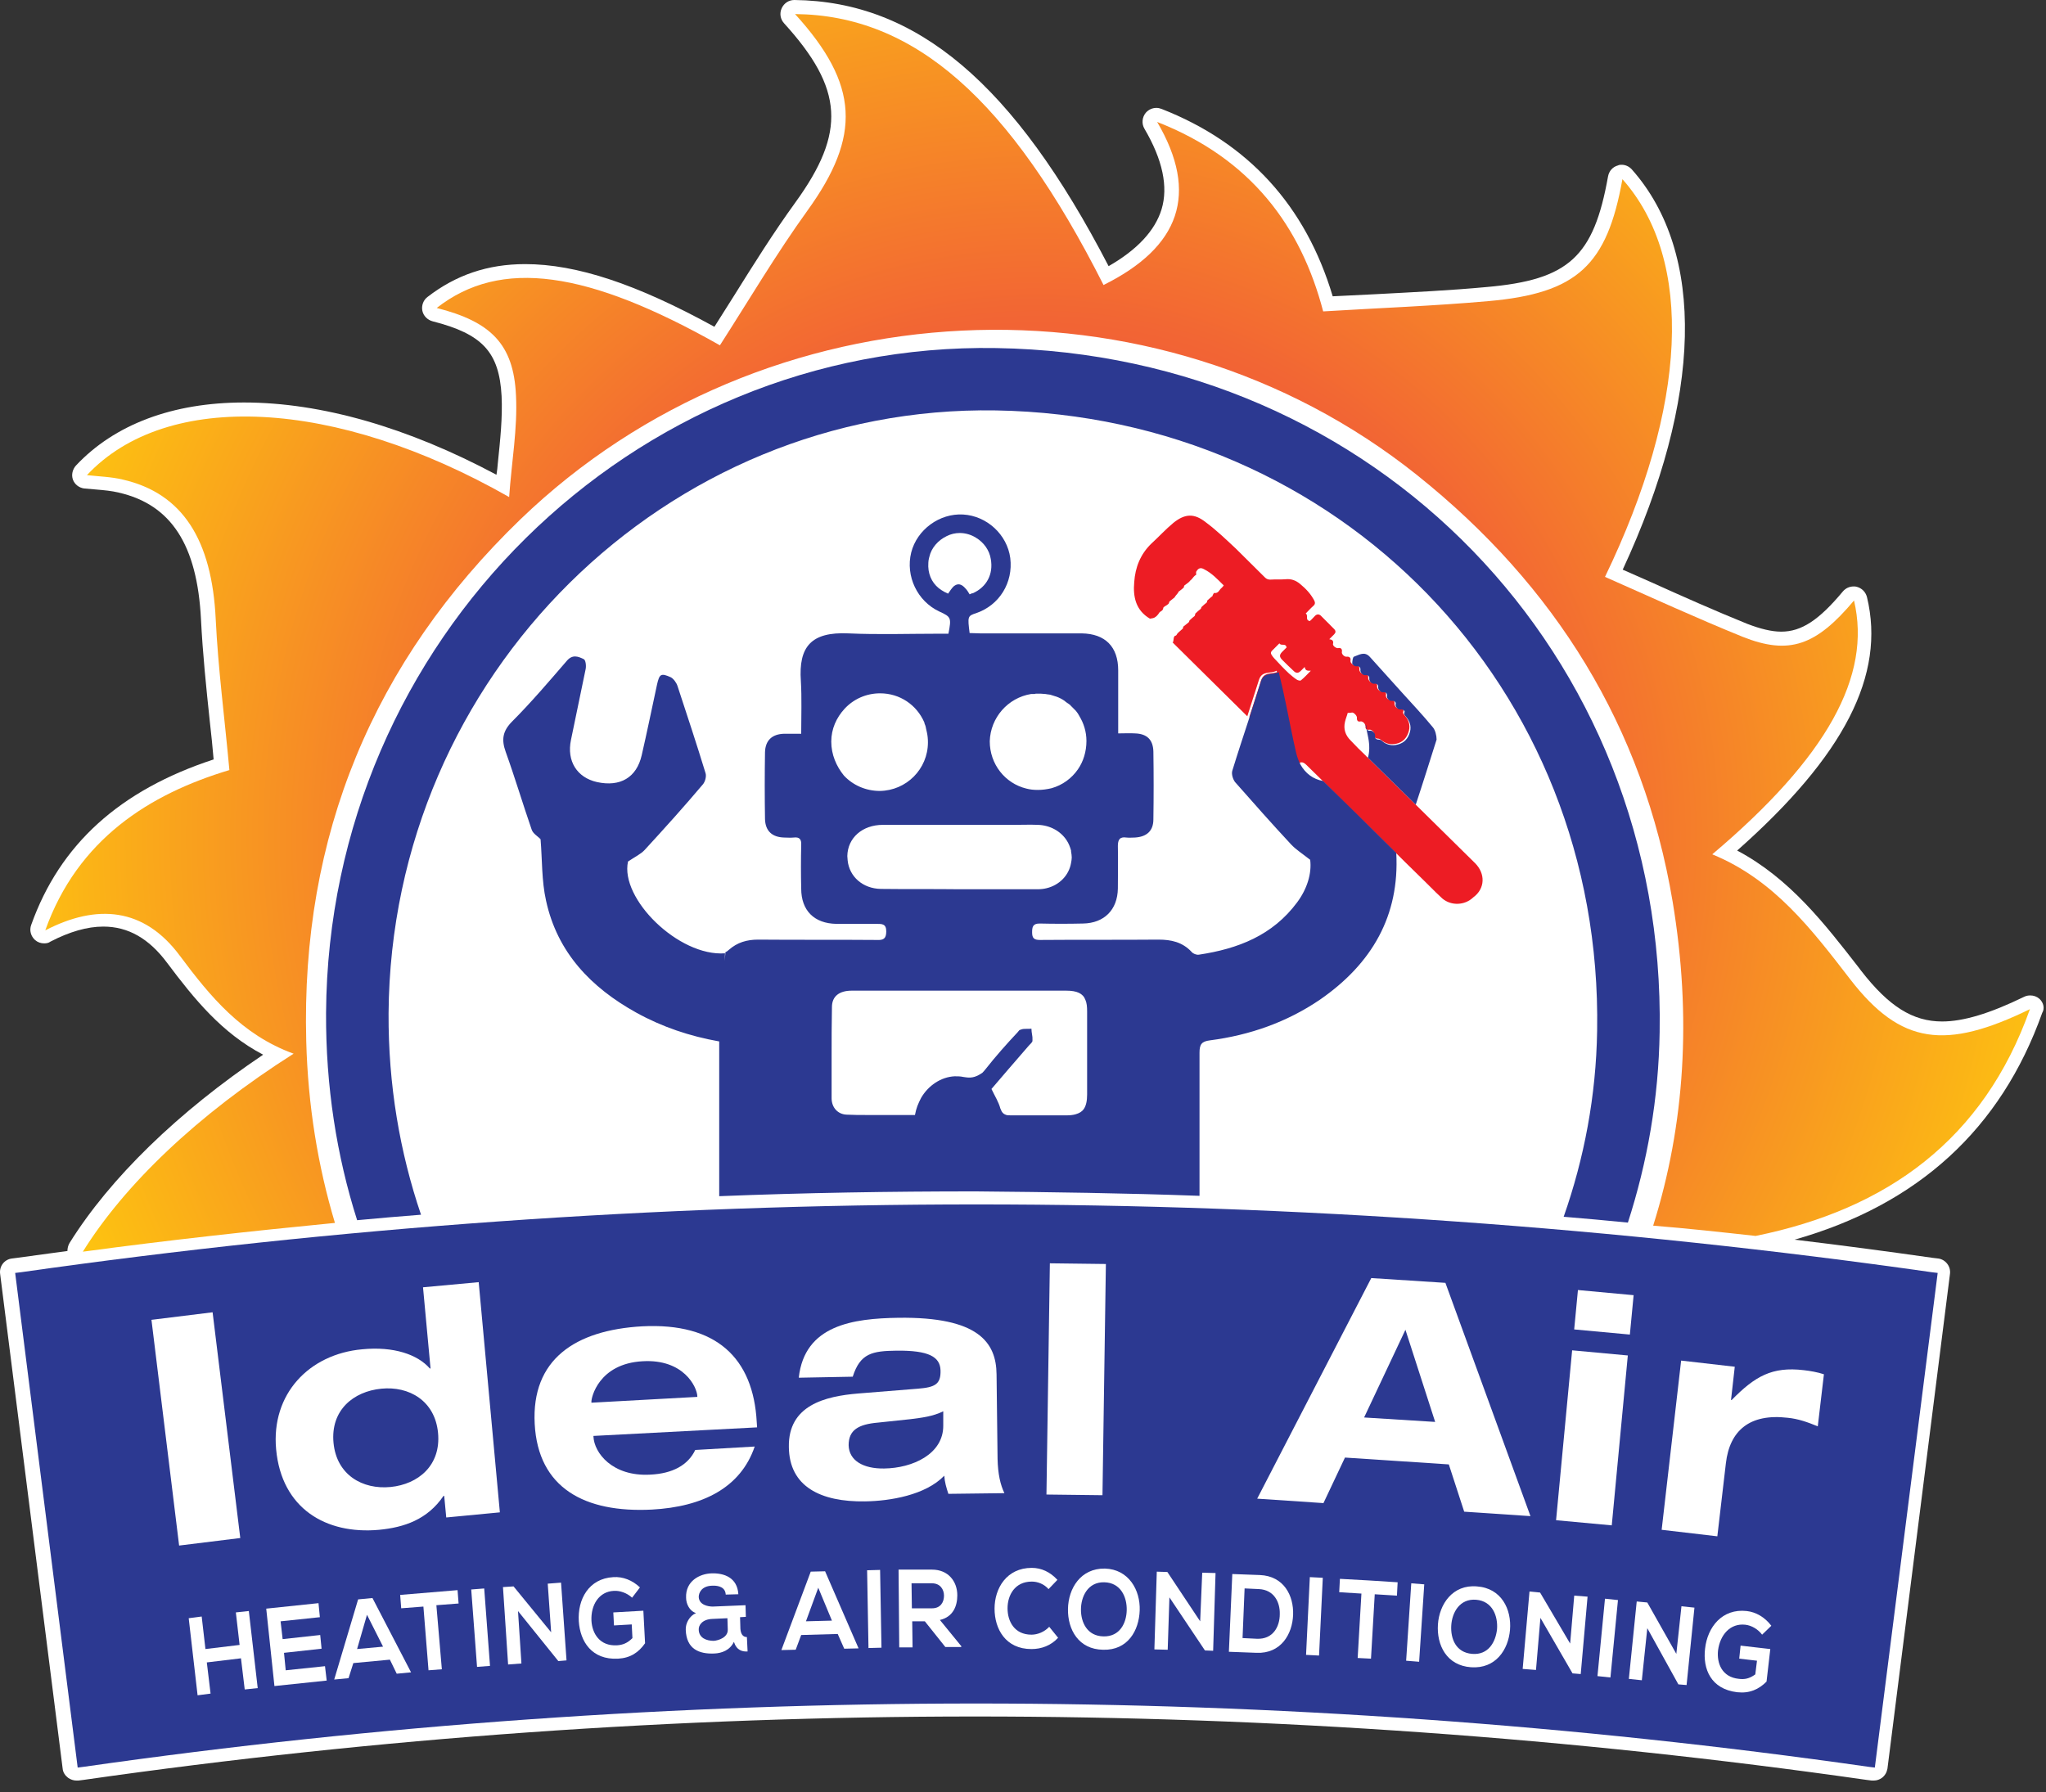 <svg width="121" height="106" viewBox="0 0 121 106" fill="none" xmlns="http://www.w3.org/2000/svg">
<rect x="0" y="0" width="121" height="106" fill="#333333" stroke="none"/>
<g id="Group">
<path id="Vector" d="M120.614 59.082C120.452 58.941 120.27 58.88 120.068 58.88C119.947 58.88 119.826 58.9 119.705 58.961C117.664 59.954 116.109 60.42 114.856 60.42C113.119 60.42 111.705 59.528 110.068 57.421L109.947 57.259C107.927 54.665 105.866 51.971 102.735 50.309C109.078 44.697 111.523 39.915 110.412 35.316C110.331 35.012 110.109 34.789 109.806 34.708C109.745 34.688 109.684 34.688 109.624 34.688C109.381 34.688 109.159 34.789 108.998 34.971C107.563 36.694 106.533 37.362 105.341 37.362C104.775 37.362 104.109 37.2 103.321 36.896C101.422 36.126 99.503 35.275 97.664 34.444C97.099 34.201 96.533 33.938 95.967 33.695C100.674 23.564 100.876 14.953 96.513 10.029C96.351 9.847 96.129 9.746 95.907 9.746C95.826 9.746 95.765 9.746 95.684 9.786C95.381 9.867 95.159 10.111 95.099 10.435C94.25 15.196 92.775 16.554 87.907 16.979C85.725 17.182 83.563 17.283 81.28 17.405C80.472 17.445 79.644 17.486 78.816 17.526C77.22 12.177 73.826 8.449 68.695 6.443C68.594 6.403 68.493 6.382 68.391 6.382C68.149 6.382 67.927 6.484 67.765 6.666C67.543 6.929 67.503 7.314 67.684 7.618C68.755 9.442 69.099 11.043 68.695 12.38C68.311 13.636 67.26 14.771 65.563 15.743C59.967 4.944 54.21 0.081 46.977 0C46.654 0 46.371 0.182 46.23 0.486C46.089 0.79 46.149 1.135 46.371 1.378C49.886 5.248 50.048 7.821 47.038 11.975C45.745 13.758 44.553 15.662 43.402 17.506C43.018 18.114 42.634 18.722 42.25 19.329C37.644 16.797 34.089 15.622 31.058 15.622C28.836 15.622 26.957 16.27 25.28 17.567C25.038 17.749 24.917 18.073 24.977 18.377C25.038 18.681 25.28 18.924 25.584 19.005C28.533 19.755 29.523 20.829 29.664 23.422C29.725 24.699 29.584 26.016 29.442 27.393C29.422 27.616 29.402 27.86 29.361 28.082C24.129 25.286 18.998 23.807 14.432 23.807C10.21 23.807 6.775 25.104 4.493 27.535C4.291 27.758 4.21 28.082 4.311 28.366C4.412 28.65 4.674 28.852 4.977 28.893C5.22 28.913 5.442 28.933 5.684 28.954C6.149 28.994 6.614 29.035 7.018 29.136C10.129 29.845 11.664 32.236 11.886 36.633C11.988 38.659 12.19 40.624 12.412 42.711C12.493 43.441 12.573 44.17 12.634 44.92C7.078 46.743 3.543 49.944 1.846 54.706C1.725 55.03 1.826 55.374 2.068 55.597C2.23 55.739 2.412 55.8 2.614 55.8C2.735 55.8 2.876 55.78 2.977 55.699C4.109 55.111 5.159 54.807 6.109 54.807C7.583 54.807 8.816 55.516 9.886 56.955C11.482 59.082 13.119 61.108 15.563 62.385C10.533 65.769 6.493 69.699 4.109 73.529C4.028 73.671 3.988 73.833 3.988 73.995C2.998 74.137 2.008 74.258 1.018 74.4L0.695 74.441C0.25 74.501 -0.053 74.906 0.008 75.352L3.705 104.61C3.725 104.833 3.846 105.015 4.028 105.157C4.169 105.258 4.351 105.319 4.513 105.319C4.553 105.319 4.594 105.319 4.634 105.319L4.957 105.278C22.351 102.786 40.089 101.53 57.664 101.53C75.24 101.53 92.957 102.786 110.371 105.278L110.695 105.319C110.735 105.319 110.775 105.319 110.816 105.319C110.998 105.319 111.159 105.258 111.301 105.157C111.482 105.015 111.583 104.833 111.624 104.61L115.321 75.352C115.381 74.906 115.058 74.501 114.634 74.441L114.291 74.4C111.583 74.015 108.856 73.65 106.129 73.326C113.422 71.26 118.331 66.782 120.775 59.913C120.937 59.65 120.856 59.305 120.614 59.082Z" fill="white"/>
<g id="Group_2">
<g id="Group_3">
<g id="Group_4">
<g id="Group_5">
<path id="Vector_2" d="M76.653 44.497C76.431 43.545 76.249 42.572 76.047 41.6C75.926 40.992 75.785 40.384 75.623 39.715C75.219 39.918 74.754 39.695 74.573 40.262C74.35 40.992 74.108 41.701 73.886 42.41C74.734 43.261 75.603 44.092 76.451 44.943C76.593 45.085 76.734 45.166 76.896 45.145C76.795 44.983 76.714 44.76 76.653 44.497Z" fill="#ED1C24"/>
</g>
<g id="Group_6">
<path id="Vector_3" d="M87.24 51.06C86.048 49.885 84.856 48.71 83.664 47.535C82.714 46.603 81.785 45.691 80.836 44.759C80.815 44.759 80.815 44.739 80.795 44.719C80.472 44.415 80.169 44.111 79.866 43.787C79.563 43.483 79.442 43.118 79.543 42.693C79.583 42.51 79.664 42.328 79.704 42.166C79.805 42.166 79.886 42.166 79.967 42.145C80.068 42.145 80.25 42.328 80.25 42.449C80.23 42.611 80.31 42.713 80.452 42.672C80.532 42.652 80.633 42.713 80.694 42.794C80.735 42.855 80.755 42.915 80.755 42.956C80.735 43.098 80.815 43.199 80.977 43.158C81.118 43.138 81.3 43.321 81.26 43.462C81.24 43.584 81.341 43.685 81.462 43.685C81.522 43.685 81.603 43.706 81.644 43.746C81.886 43.949 82.149 44.05 82.452 44.01C82.856 43.969 83.139 43.746 83.28 43.361C83.421 42.996 83.361 42.652 83.098 42.348C83.038 42.267 82.937 42.206 82.997 42.064C83.038 41.983 82.896 41.882 82.775 41.902C82.613 41.943 82.452 41.76 82.472 41.598C82.492 41.477 82.391 41.376 82.27 41.396C82.108 41.436 81.927 41.254 81.967 41.092C81.987 40.95 81.886 40.849 81.745 40.889C81.603 40.93 81.421 40.747 81.442 40.585C81.462 40.443 81.361 40.342 81.219 40.383C81.078 40.403 80.896 40.241 80.916 40.079C80.937 39.937 80.836 39.836 80.694 39.876C80.553 39.896 80.371 39.734 80.391 39.572C80.411 39.43 80.31 39.329 80.169 39.349C80.068 39.37 79.967 39.309 79.906 39.208C79.866 39.167 79.866 39.106 79.866 39.066C79.906 38.924 79.805 38.822 79.644 38.843C79.502 38.863 79.32 38.681 79.361 38.539C79.381 38.397 79.3 38.296 79.139 38.336C79.017 38.356 78.795 38.194 78.836 38.073C78.876 37.891 78.775 37.83 78.613 37.809C78.714 37.708 78.795 37.627 78.896 37.526C78.997 37.425 79.017 37.323 78.896 37.202C78.633 36.938 78.371 36.675 78.108 36.411C77.987 36.31 77.866 36.33 77.765 36.432C77.664 36.533 77.563 36.655 77.462 36.736C77.159 36.675 77.401 36.391 77.219 36.29C77.381 36.128 77.502 35.986 77.664 35.844C77.785 35.743 77.785 35.642 77.725 35.52C77.522 35.135 77.24 34.831 76.896 34.547C76.633 34.325 76.351 34.223 76.007 34.264C75.725 34.284 75.421 34.264 75.118 34.284C74.997 34.284 74.896 34.243 74.815 34.162C74.23 33.595 73.664 33.008 73.078 32.44C72.512 31.913 71.947 31.366 71.32 30.9C70.633 30.353 70.088 30.373 69.401 30.921C68.937 31.305 68.532 31.751 68.088 32.157C67.442 32.785 67.139 33.555 67.078 34.426C66.997 35.317 67.179 36.108 68.007 36.594C68.108 36.574 68.189 36.574 68.27 36.533C68.391 36.472 68.492 36.351 68.553 36.249C68.613 36.148 68.775 36.148 68.795 35.966C68.795 35.885 68.997 35.824 69.098 35.722C69.139 35.682 69.139 35.621 69.159 35.581C69.26 35.5 69.361 35.419 69.462 35.338C69.482 35.338 69.482 35.317 69.482 35.297C69.502 35.257 69.543 35.236 69.563 35.196C69.603 35.155 69.623 35.115 69.664 35.074C69.684 35.054 69.684 35.034 69.684 35.013C69.785 34.932 69.906 34.851 70.007 34.75C70.028 34.73 70.007 34.689 70.028 34.669C70.028 34.649 70.048 34.628 70.048 34.628C70.149 34.547 70.29 34.466 70.371 34.365C70.411 34.304 70.472 34.284 70.492 34.243C70.573 34.142 70.633 34.061 70.735 34C70.755 34 70.735 33.94 70.735 33.899C70.735 33.858 70.735 33.818 70.755 33.798C70.876 33.595 71.017 33.555 71.219 33.676C71.664 33.899 72.007 34.264 72.371 34.628C72.331 34.689 72.29 34.73 72.25 34.77C72.108 34.871 72.068 35.115 71.805 35.074C71.785 35.074 71.745 35.155 71.725 35.196C71.704 35.216 71.725 35.257 71.704 35.257C71.603 35.338 71.502 35.419 71.401 35.52C71.381 35.54 71.401 35.581 71.381 35.601C71.381 35.621 71.361 35.642 71.361 35.642C71.26 35.722 71.159 35.804 71.058 35.905C71.038 35.925 71.038 36.006 70.997 36.026C70.896 36.108 70.795 36.188 70.694 36.29C70.674 36.31 70.694 36.351 70.674 36.371C70.674 36.391 70.654 36.411 70.654 36.432C70.553 36.513 70.452 36.594 70.351 36.695C70.331 36.715 70.331 36.796 70.29 36.817C70.189 36.898 70.088 36.979 69.987 37.06C69.967 37.08 69.967 37.121 69.967 37.141C69.967 37.161 69.947 37.181 69.927 37.202C69.826 37.303 69.704 37.384 69.623 37.485C69.583 37.546 69.583 37.587 69.502 37.607C69.462 37.607 69.442 37.668 69.421 37.708C69.401 37.789 69.401 37.891 69.381 37.971C69.361 37.971 69.361 37.992 69.341 37.992C69.381 38.032 69.421 38.073 69.462 38.113C70.896 39.532 72.331 40.95 73.765 42.368C73.987 41.659 74.23 40.93 74.452 40.221C74.633 39.653 75.098 39.876 75.502 39.673C75.664 40.342 75.805 40.95 75.927 41.558C76.129 42.51 76.31 43.483 76.532 44.455C76.593 44.698 76.674 44.921 76.775 45.124C76.795 45.124 76.836 45.124 76.876 45.104C77.038 45.063 77.139 45.124 77.26 45.245C77.563 45.529 77.846 45.833 78.149 46.117C79.583 47.535 81.017 48.953 82.472 50.371C83.28 51.182 84.108 51.972 84.916 52.783C85.038 52.904 85.179 53.026 85.3 53.147C85.826 53.593 86.634 53.553 87.118 53.087C87.846 52.56 87.846 51.668 87.24 51.06ZM76.937 40.241C76.896 40.281 76.755 40.241 76.694 40.2C76.532 40.099 76.371 39.957 76.23 39.836C75.927 39.552 75.644 39.248 75.361 38.944C75.3 38.883 75.26 38.822 75.219 38.762C75.139 38.66 75.139 38.559 75.26 38.458C75.381 38.336 75.502 38.215 75.664 38.053C75.765 38.235 76.028 38.012 76.088 38.296C76.007 38.377 75.906 38.478 75.805 38.579C75.664 38.742 75.664 38.843 75.805 39.005C76.028 39.228 76.25 39.451 76.492 39.673C76.654 39.836 76.775 39.836 76.937 39.673C76.997 39.613 77.078 39.532 77.159 39.451C77.199 39.694 77.341 39.673 77.522 39.673C77.32 39.876 77.139 40.079 76.937 40.241Z" fill="#ED1C24"/>
</g>
</g>
</g>
<path id="Vector_4" d="M84.737 43.016C84.151 42.307 83.546 41.659 82.919 40.97C82.293 40.261 81.647 39.572 81.02 38.863C80.697 38.498 80.374 38.741 80.071 38.843C80.01 38.863 79.97 39.086 79.97 39.268C80.03 39.349 80.131 39.43 80.232 39.41C80.374 39.39 80.475 39.471 80.455 39.633C80.434 39.775 80.596 39.957 80.758 39.937C80.899 39.916 81 39.998 80.98 40.139C80.96 40.281 81.121 40.464 81.283 40.443C81.424 40.423 81.525 40.504 81.505 40.646C81.485 40.788 81.667 40.97 81.808 40.95C81.95 40.929 82.05 41.011 82.03 41.152C81.99 41.314 82.172 41.477 82.333 41.456C82.455 41.436 82.576 41.537 82.535 41.659C82.515 41.821 82.677 41.983 82.838 41.963C82.96 41.943 83.101 42.044 83.061 42.125C83 42.267 83.101 42.328 83.162 42.409C83.424 42.712 83.485 43.057 83.344 43.422C83.202 43.807 82.919 44.009 82.515 44.07C82.212 44.111 81.929 44.009 81.707 43.807C81.667 43.766 81.586 43.746 81.525 43.746C81.404 43.746 81.283 43.665 81.323 43.523C81.344 43.381 81.162 43.199 81.04 43.219C80.899 43.239 80.798 43.158 80.818 43.016C80.818 42.956 80.798 42.895 80.758 42.854C80.818 43.118 80.859 43.381 80.919 43.645C81 44.07 81 44.475 80.899 44.82C81.849 45.752 82.778 46.663 83.727 47.596C84.151 46.319 84.556 45.022 84.96 43.746C84.96 43.503 84.879 43.178 84.737 43.016Z" fill="#2C3991"/>
<path id="Vector_5" d="M103.828 73.105C111.606 71.524 117.303 67.411 120.05 59.691C115.061 62.123 112.414 61.799 109.424 57.929C107.141 54.971 104.919 52.033 101.263 50.533C108.071 44.779 110.697 39.977 109.646 35.52C107.404 38.194 105.808 38.761 103.061 37.667C100.313 36.553 97.626 35.317 94.919 34.122C99.788 24.031 100.212 15.4 95.95 10.598C95.04 15.684 93.283 17.345 88.03 17.811C84.818 18.095 81.606 18.216 78.252 18.419C76.939 13.394 73.99 9.382 68.434 7.214C70.919 11.449 69.788 14.61 65.263 16.859C59.707 5.857 54.05 0.893 47.02 0.832C50.818 5.006 50.939 8.045 47.748 12.462C45.909 15.015 44.293 17.75 42.576 20.425C34.737 15.988 29.606 15.258 25.828 18.216C29.02 19.027 30.374 20.344 30.515 23.383C30.616 25.348 30.253 27.334 30.111 29.401C19.828 23.545 9.869 23.059 5.141 28.104C5.869 28.185 6.596 28.205 7.263 28.367C10.798 29.178 12.535 31.933 12.758 36.634C12.899 39.552 13.283 42.449 13.566 45.549C8.838 46.967 4.596 49.642 2.677 55.031C5.727 53.451 8.515 53.674 10.636 56.531C12.434 58.942 14.293 61.211 17.364 62.325C11.646 65.952 7.343 70.106 4.899 74.037C9.848 73.368 14.818 72.821 19.808 72.335C18.798 68.971 18.212 65.385 18.111 61.596C17.788 49.439 22.071 39.126 30.778 30.718C45.202 16.818 68.313 15.724 83.808 28.104C91.97 34.628 97.182 42.976 98.919 53.329C100.05 60.137 99.646 66.52 97.768 72.497C99.788 72.659 101.808 72.882 103.828 73.105Z" fill="url(#paint0_radial_8080_445)"/>
<path id="Vector_6" d="M22.98 59.936C23.121 39.917 39.424 23.951 58.899 24.276C79.222 24.62 94.798 40.687 94.454 60.969C94.394 64.819 93.687 68.527 92.475 71.971C93.747 72.072 95 72.194 96.273 72.316C97.424 68.749 98.091 64.981 98.151 61.05C98.535 38.681 81.343 20.953 58.919 20.588C37.424 20.223 19.424 37.831 19.283 59.916C19.262 64.251 19.909 68.365 21.121 72.174C22.374 72.052 23.646 71.951 24.899 71.85C23.646 68.162 22.959 64.17 22.98 59.936Z" fill="#2C3991"/>
<path id="Vector_7" d="M70.939 70.733C70.939 67.917 70.939 65.081 70.939 62.264C70.939 61.778 71.06 61.596 71.565 61.535C73.908 61.231 76.11 60.461 78.07 59.124C81.141 56.996 82.777 54.16 82.575 50.452C81.141 49.033 79.706 47.615 78.252 46.197C77.666 46.096 77.201 45.751 76.898 45.204C76.797 45.001 76.716 44.779 76.656 44.535C76.433 43.583 76.252 42.611 76.05 41.638C75.928 41.03 75.787 40.422 75.625 39.754C75.221 39.956 74.757 39.733 74.575 40.301C74.353 41.03 74.11 41.739 73.888 42.449C73.544 43.502 73.201 44.535 72.878 45.589C72.817 45.792 72.918 46.096 73.04 46.258C74.13 47.494 75.221 48.73 76.353 49.945C76.635 50.249 77.019 50.492 77.484 50.857C77.585 51.667 77.302 52.579 76.716 53.369C75.262 55.335 73.201 56.125 70.898 56.469C70.757 56.49 70.555 56.409 70.474 56.307C69.928 55.72 69.262 55.578 68.514 55.578C66.171 55.598 63.848 55.578 61.504 55.598C61.161 55.598 61.039 55.497 61.039 55.152C61.039 54.828 61.08 54.626 61.484 54.626C62.332 54.646 63.181 54.646 64.05 54.626C65.302 54.605 66.09 53.815 66.11 52.559C66.11 51.728 66.13 50.877 66.11 50.047C66.11 49.682 66.211 49.479 66.615 49.54C66.777 49.56 66.959 49.54 67.12 49.54C67.807 49.499 68.211 49.155 68.211 48.466C68.231 47.129 68.231 45.792 68.211 44.454C68.191 43.745 67.827 43.401 67.12 43.38C66.817 43.36 66.494 43.38 66.13 43.38V42.712C66.13 41.699 66.13 40.666 66.13 39.652C66.13 38.254 65.363 37.484 63.969 37.464C61.969 37.464 59.969 37.464 57.969 37.464C57.747 37.464 57.544 37.444 57.343 37.444C57.221 36.471 57.221 36.431 57.726 36.269C59.1 35.803 59.928 34.465 59.747 33.007C59.565 31.629 58.373 30.515 56.959 30.433C55.565 30.352 54.231 31.325 53.888 32.682C53.544 34.081 54.252 35.56 55.544 36.167C56.252 36.492 56.272 36.532 56.09 37.484H55.504C53.726 37.484 51.949 37.545 50.171 37.464C47.969 37.363 47.221 38.254 47.363 40.281C47.423 41.294 47.383 42.307 47.383 43.401C46.999 43.401 46.696 43.401 46.373 43.401C45.666 43.421 45.262 43.786 45.242 44.495C45.221 45.812 45.221 47.129 45.242 48.446C45.262 49.155 45.666 49.52 46.373 49.54C46.555 49.54 46.736 49.56 46.938 49.54C47.282 49.499 47.403 49.641 47.383 49.986C47.363 50.837 47.363 51.688 47.383 52.559C47.383 53.856 48.151 54.626 49.464 54.646C50.252 54.646 51.06 54.646 51.848 54.646C52.171 54.646 52.413 54.646 52.413 55.092C52.413 55.537 52.231 55.618 51.848 55.598C49.504 55.578 47.181 55.598 44.837 55.578C44.171 55.578 43.605 55.74 43.1 56.186C43.039 56.246 42.979 56.287 42.898 56.328V56.388L42.858 56.834L42.878 56.388C40.13 56.591 36.656 53.147 37.141 50.958C37.565 50.675 37.908 50.513 38.13 50.269C39.302 48.993 40.454 47.716 41.565 46.399C41.706 46.237 41.787 45.913 41.726 45.731C41.201 44.009 40.635 42.307 40.07 40.584C40.009 40.382 39.827 40.139 39.666 40.058C39.08 39.794 38.999 39.875 38.858 40.483C38.555 41.881 38.272 43.279 37.949 44.677C37.646 45.994 36.676 46.562 35.302 46.258C34.13 45.994 33.504 45.022 33.767 43.766C34.05 42.367 34.353 40.969 34.636 39.571C34.676 39.369 34.635 39.024 34.514 38.984C34.191 38.822 33.848 38.7 33.524 39.085C32.474 40.301 31.423 41.537 30.292 42.671C29.726 43.239 29.645 43.745 29.908 44.475C30.454 45.994 30.918 47.554 31.444 49.074C31.524 49.317 31.827 49.479 31.969 49.641C32.07 50.857 32.029 52.093 32.292 53.268C32.959 56.348 34.959 58.414 37.625 59.894C39.161 60.745 40.797 61.292 42.514 61.596H42.534V61.717V62.365C42.534 65.162 42.534 67.958 42.534 70.754C47.605 70.551 52.656 70.47 57.706 70.47C62.11 70.511 66.514 70.571 70.939 70.733ZM60.979 41.05C60.999 41.05 61.019 41.05 61.06 41.05C61.08 41.05 61.1 41.05 61.12 41.05C61.161 41.05 61.201 41.05 61.262 41.03C61.302 41.03 61.363 41.03 61.403 41.03C61.444 41.03 61.484 41.03 61.524 41.03H61.544C61.645 41.03 61.726 41.05 61.807 41.05H61.827C61.868 41.05 61.908 41.071 61.949 41.071C61.949 41.071 61.949 41.071 61.969 41.071C62.009 41.071 62.05 41.091 62.11 41.091C62.252 41.132 62.373 41.172 62.494 41.212C62.656 41.273 62.817 41.354 62.959 41.456C62.959 41.456 62.979 41.456 62.979 41.476C63.039 41.516 63.1 41.577 63.181 41.618L63.201 41.638C63.221 41.658 63.242 41.658 63.262 41.678C63.282 41.699 63.302 41.699 63.302 41.719C63.322 41.739 63.322 41.739 63.343 41.76C63.363 41.78 63.383 41.8 63.403 41.82C63.423 41.841 63.423 41.841 63.444 41.861C63.464 41.881 63.484 41.901 63.504 41.922C63.524 41.942 63.524 41.942 63.544 41.962C63.565 41.982 63.585 42.003 63.605 42.023L63.625 42.043C63.645 42.063 63.666 42.104 63.686 42.124C63.706 42.145 63.726 42.185 63.747 42.205C63.747 42.205 63.767 42.226 63.767 42.246C63.787 42.266 63.787 42.286 63.807 42.307C63.807 42.327 63.827 42.327 63.827 42.347C64.09 42.773 64.252 43.279 64.252 43.826C64.252 44.454 64.07 45.042 63.747 45.508C63.383 46.035 62.837 46.44 62.191 46.622C61.928 46.683 61.666 46.724 61.383 46.724C61.141 46.724 60.918 46.703 60.696 46.643C59.444 46.339 58.534 45.204 58.534 43.846C58.575 42.449 59.605 41.273 60.979 41.05ZM56.07 35.114C55.928 35.053 55.807 34.992 55.686 34.911C55.201 34.607 54.918 34.101 54.898 33.513C54.898 33.351 54.898 33.189 54.938 33.027C54.938 33.007 54.959 32.966 54.959 32.946C55.08 32.399 55.484 31.953 55.989 31.71C56.231 31.588 56.494 31.527 56.757 31.527C57.1 31.527 57.444 31.629 57.726 31.811C58.171 32.075 58.514 32.541 58.595 33.067C58.757 33.959 58.353 34.729 57.524 35.094H57.504H57.484C57.444 35.114 57.383 35.134 57.343 35.154C57.262 35.013 57.181 34.891 57.1 34.81C56.858 34.526 56.635 34.486 56.393 34.688C56.292 34.79 56.191 34.931 56.07 35.114ZM49.161 43.867C49.161 43.117 49.464 42.449 49.949 41.922C50.474 41.354 51.221 41.01 52.05 41.01C53.221 41.01 54.211 41.699 54.656 42.712C54.656 42.732 54.676 42.752 54.676 42.773V42.793C54.716 42.874 54.736 42.955 54.757 43.036C54.757 43.036 54.757 43.036 54.757 43.056C54.777 43.137 54.797 43.218 54.817 43.32C54.858 43.502 54.878 43.705 54.878 43.907C54.878 45.488 53.605 46.764 52.029 46.784C51.201 46.784 50.433 46.44 49.908 45.873C49.464 45.326 49.161 44.637 49.161 43.867ZM52.09 52.579C51.019 52.559 50.231 51.85 50.13 50.898C50.13 50.816 50.11 50.715 50.11 50.634C50.13 49.56 50.999 48.79 52.211 48.79C53.544 48.79 54.878 48.79 56.211 48.79C57.464 48.79 58.736 48.79 59.989 48.79C60.454 48.79 60.918 48.77 61.383 48.79C62.11 48.811 62.736 49.175 63.08 49.702C63.201 49.884 63.282 50.087 63.343 50.31V50.33C63.343 50.35 63.343 50.35 63.343 50.371C63.363 50.492 63.383 50.594 63.383 50.715C63.383 50.816 63.363 50.938 63.343 51.039C63.221 51.769 62.656 52.356 61.888 52.539C61.726 52.579 61.544 52.599 61.363 52.599C61.161 52.599 60.938 52.599 60.736 52.599C59.868 52.599 58.979 52.599 58.11 52.599C57.666 52.599 57.221 52.599 56.757 52.599C55.201 52.579 53.645 52.599 52.09 52.579ZM57.12 63.723C57.08 63.723 57.019 63.703 56.979 63.703C56.797 63.662 56.636 63.662 56.454 63.662C55.646 63.703 54.898 64.209 54.474 64.939C54.393 65.101 54.312 65.263 54.252 65.425C54.191 65.587 54.151 65.749 54.11 65.952C53.161 65.952 52.211 65.952 51.282 65.952C50.878 65.952 50.474 65.952 50.07 65.931C49.544 65.911 49.181 65.506 49.181 64.959C49.181 64.736 49.181 64.533 49.181 64.311C49.181 63.703 49.181 63.095 49.181 62.507C49.181 61.535 49.181 60.542 49.201 59.569C49.201 58.921 49.645 58.597 50.373 58.597C51.908 58.597 53.444 58.597 54.979 58.597C56.029 58.597 57.06 58.597 58.11 58.597C59.767 58.597 61.403 58.597 63.06 58.597C63.686 58.597 64.05 58.759 64.191 59.144C64.272 59.326 64.292 59.549 64.292 59.833C64.292 61.474 64.292 63.095 64.292 64.736C64.292 65.121 64.231 65.405 64.09 65.607C63.989 65.749 63.827 65.85 63.605 65.911C63.464 65.952 63.282 65.972 63.1 65.972C62.615 65.972 62.151 65.972 61.666 65.972C61.039 65.972 60.393 65.972 59.767 65.972C59.645 65.972 59.544 65.972 59.464 65.931C59.343 65.891 59.242 65.79 59.181 65.607C59.181 65.587 59.161 65.587 59.161 65.567C59.06 65.182 58.837 64.837 58.635 64.412C58.959 64.027 59.302 63.642 59.625 63.257C60.009 62.811 60.413 62.345 60.817 61.879C60.898 61.778 61.039 61.677 61.06 61.575C61.06 61.535 61.06 61.494 61.06 61.474C61.06 61.393 61.06 61.292 61.039 61.211C61.019 61.089 60.999 60.967 60.999 60.846C60.837 60.866 60.656 60.846 60.494 60.866C60.413 60.886 60.332 60.907 60.272 60.947C60.252 60.988 60.211 61.008 60.191 61.048C59.524 61.758 58.878 62.487 58.272 63.257C58.211 63.338 58.151 63.399 58.09 63.46C57.787 63.662 57.524 63.784 57.12 63.723Z" fill="#2C3991"/>
<g id="Group_7">
<path id="Vector_8" d="M110.534 104.51C93.1 102.018 75.342 100.762 57.726 100.762C40.11 100.762 22.352 102.018 4.918 104.51L4.594 104.551L0.897 75.293L1.241 75.252C19.887 72.598 38.898 71.241 57.746 71.241C76.594 71.241 95.605 72.598 114.251 75.252L114.594 75.293L110.877 104.551L110.534 104.51Z" fill="#2C3991"/>
</g>
<g id="Group_8">
<path id="Vector_9" d="M8.957 78.067L12.573 77.621L14.21 90.973L10.593 91.419L8.957 78.067Z" fill="white"/>
<path id="Vector_10" d="M26.27 88.482H26.229C25.28 89.88 23.906 90.346 22.411 90.488C19.28 90.772 16.653 89.232 16.33 85.726C16.027 82.464 18.27 80.094 21.421 79.81C23.28 79.628 24.694 80.114 25.421 80.945H25.462L25.017 76.143L28.31 75.839L29.562 89.455L26.391 89.758L26.27 88.482ZM23.098 87.955C24.734 87.793 26.088 86.679 25.906 84.754C25.724 82.849 24.189 81.978 22.552 82.14C20.896 82.302 19.542 83.417 19.724 85.341C19.906 87.246 21.441 88.117 23.098 87.955Z" fill="white"/>
<path id="Vector_11" d="M44.633 85.562C43.804 87.994 41.562 89.129 38.552 89.291C34.572 89.493 31.824 88.014 31.622 84.225C31.42 80.416 34.006 78.674 37.986 78.451C42.35 78.228 44.552 80.315 44.754 84.124L44.774 84.428L35.097 84.934V84.975C35.138 85.927 36.208 87.346 38.451 87.224C39.784 87.163 40.693 86.657 41.117 85.765L44.633 85.562ZM41.239 82.625V82.584C41.218 82.037 40.431 80.376 38.006 80.517C35.4 80.659 34.956 82.685 34.976 82.928V82.969L41.239 82.625Z" fill="white"/>
<path id="Vector_12" d="M47.239 81.491C47.582 78.371 50.451 77.986 53.138 77.946C57.865 77.885 58.916 79.404 58.936 81.289L58.996 86.293C59.017 87.185 59.158 87.813 59.4 88.32L56.087 88.36C55.966 87.995 55.865 87.651 55.845 87.286C54.734 88.441 52.633 88.785 51.158 88.806C48.532 88.846 46.673 87.934 46.653 85.584C46.612 83.132 48.774 82.585 50.774 82.423L54.289 82.14C55.299 82.059 55.643 81.876 55.623 81.066C55.602 80.255 54.936 79.87 53.017 79.891C51.602 79.911 50.875 80.032 50.431 81.431L47.239 81.491ZM55.784 83.477C55.178 83.781 54.491 83.862 53.845 83.943L51.926 84.146C50.754 84.247 50.188 84.591 50.188 85.483C50.209 86.395 51.057 86.881 52.289 86.861C53.966 86.84 55.804 86.01 55.784 84.308V83.477Z" fill="white"/>
<path id="Vector_13" d="M62.089 74.724L65.402 74.765L65.2 88.441L61.887 88.401L62.089 74.724Z" fill="white"/>
<path id="Vector_14" d="M85.683 86.619L79.541 86.214L78.269 88.908L74.35 88.645L81.097 75.597L85.481 75.88L90.511 89.678L86.592 89.415L85.683 86.619ZM83.117 78.656L80.673 83.843L84.875 84.106L83.117 78.656Z" fill="white"/>
<path id="Vector_15" d="M92.976 79.871L96.269 80.175L95.319 90.224L92.026 89.92L92.976 79.871ZM93.319 76.305L96.612 76.609L96.39 78.939L93.097 78.635L93.319 76.305Z" fill="white"/>
<path id="Vector_16" d="M99.422 80.478L102.594 80.842L102.372 82.808H102.412C103.786 81.41 104.796 80.822 106.675 81.045C107.038 81.085 107.503 81.166 107.866 81.288L107.503 84.368C106.917 84.125 106.351 83.922 105.725 83.861C103.483 83.598 102.291 84.611 102.068 86.556L101.563 90.872L98.27 90.487L99.422 80.478Z" fill="white"/>
</g>
<g id="Group_9">
<path id="Vector_17" d="M14.473 99.931L14.251 98.088L12.231 98.331L12.453 100.175L11.685 100.276L11.16 95.717L11.928 95.616L12.15 97.54L14.17 97.297L13.948 95.373L14.716 95.291L15.241 99.85L14.473 99.931Z" fill="white"/>
<path id="Vector_18" d="M19.321 99.405L16.23 99.729C16.068 98.209 15.907 96.69 15.745 95.15L18.836 94.826L18.917 95.656L16.594 95.9L16.715 96.953L18.937 96.71L19.018 97.52L16.796 97.764L16.897 98.797L19.22 98.554L19.321 99.405Z" fill="white"/>
<path id="Vector_19" d="M23.058 98.168L20.896 98.371L20.613 99.263L19.765 99.344L21.179 94.603L22.027 94.522L24.31 98.918L23.462 98.999L23.058 98.168ZM21.704 95.514L21.118 97.54L22.654 97.399L21.704 95.514Z" fill="white"/>
<path id="Vector_20" d="M25.04 95.028L23.727 95.129L23.666 94.339C24.858 94.238 25.868 94.157 27.06 94.056L27.121 94.846L25.807 94.947L26.131 98.736L25.343 98.797L25.04 95.028Z" fill="white"/>
<path id="Vector_21" d="M28.212 98.596L27.868 94.017L28.636 93.957L28.979 98.536L28.212 98.596Z" fill="white"/>
<path id="Vector_22" d="M32.393 93.673L33.18 93.612L33.504 98.211L33.019 98.252L30.635 95.293L30.837 98.394L30.049 98.454L29.746 93.875L30.372 93.835L32.595 96.55L32.393 93.673Z" fill="white"/>
<path id="Vector_23" d="M37.382 94.503C37.079 94.219 36.654 94.078 36.311 94.098C35.422 94.138 34.937 94.929 34.978 95.861C35.018 96.61 35.462 97.38 36.493 97.319C36.816 97.299 37.099 97.198 37.402 96.894L37.361 96.084L36.311 96.144L36.271 95.374L38.048 95.273L38.149 97.198C37.766 97.745 37.281 98.069 36.553 98.11C34.998 98.191 34.311 97.097 34.23 95.901C34.149 94.604 34.816 93.368 36.271 93.287C36.836 93.247 37.402 93.47 37.846 93.895L37.382 94.503Z" fill="white"/>
<path id="Vector_24" d="M43.787 96.345C43.807 96.609 43.908 96.832 44.171 96.832L44.212 97.683C43.908 97.703 43.565 97.622 43.403 97.115C43.161 97.622 42.676 97.784 42.252 97.804C41.343 97.845 40.595 97.541 40.555 96.406C40.535 96.021 40.777 95.576 41.161 95.413C40.777 95.292 40.575 94.866 40.575 94.502C40.535 93.529 41.363 93.083 42.09 93.063C42.818 93.043 43.605 93.306 43.666 94.299L42.919 94.319C42.898 93.894 42.514 93.772 42.11 93.793C41.504 93.813 41.323 94.198 41.323 94.461C41.343 94.927 41.868 95.028 42.151 95.028C42.797 95.008 43.444 94.968 44.09 94.947L44.11 95.636L43.767 95.656L43.787 96.345ZM41.323 96.406C41.343 96.892 41.787 97.055 42.212 97.055C42.494 97.034 43.06 96.852 43.04 96.386L43.02 95.717C42.717 95.738 42.413 95.738 42.131 95.758C41.545 95.778 41.302 96.123 41.323 96.406Z" fill="white"/>
<path id="Vector_25" d="M49.543 96.649L47.382 96.71L47.058 97.581L46.21 97.601L47.947 92.961L48.796 92.941L50.776 97.5L49.927 97.52L49.543 96.649ZM48.392 93.913L47.664 95.899L49.2 95.859L48.392 93.913Z" fill="white"/>
<path id="Vector_26" d="M51.362 97.48L51.281 92.881L52.049 92.86L52.13 97.46L51.362 97.48Z" fill="white"/>
<path id="Vector_27" d="M56.838 97.421H55.908L54.696 95.901H53.949L53.969 97.441H53.181L53.141 92.842C53.807 92.842 54.454 92.842 55.12 92.842C56.09 92.842 56.615 93.551 56.615 94.361C56.615 94.99 56.373 95.638 55.585 95.82L56.858 97.38L56.838 97.421ZM53.908 93.652L53.928 95.131H55.12C55.626 95.131 55.828 94.767 55.828 94.382C55.828 94.017 55.605 93.652 55.12 93.652H53.908Z" fill="white"/>
<path id="Vector_28" d="M62.576 96.873C62.152 97.339 61.586 97.541 61 97.541C59.465 97.541 58.818 96.346 58.818 95.15C58.818 93.955 59.525 92.739 61.02 92.739C61.586 92.739 62.111 92.982 62.535 93.448L62.01 93.996C61.748 93.692 61.364 93.55 61.02 93.55C60.01 93.55 59.586 94.36 59.586 95.13C59.586 95.9 59.99 96.69 61 96.69C61.364 96.69 61.768 96.528 62.051 96.224L62.576 96.873Z" fill="white"/>
<path id="Vector_29" d="M67.402 95.252C67.362 96.447 66.695 97.623 65.24 97.582C63.786 97.562 63.139 96.387 63.16 95.171C63.18 93.955 63.907 92.76 65.341 92.78C66.756 92.821 67.442 94.056 67.402 95.252ZM63.927 95.211C63.927 95.961 64.291 96.772 65.261 96.792C66.23 96.812 66.614 96.002 66.634 95.252C66.655 94.482 66.291 93.611 65.301 93.591C64.331 93.57 63.927 94.442 63.927 95.211Z" fill="white"/>
<path id="Vector_30" d="M71.099 93.024L71.887 93.044L71.745 97.643L71.26 97.623L69.159 94.483L69.058 97.582L68.27 97.562L68.412 92.963L69.038 92.983L70.978 95.901L71.099 93.024Z" fill="white"/>
<path id="Vector_31" d="M76.474 95.514C76.433 96.669 75.746 97.823 74.312 97.763C73.807 97.742 73.201 97.722 72.676 97.702L72.878 93.103C73.383 93.123 73.989 93.143 74.514 93.163C75.928 93.224 76.514 94.379 76.474 95.514ZM73.484 96.891L74.332 96.932C75.282 96.972 75.686 96.223 75.686 95.473C75.706 94.764 75.343 94.035 74.454 93.994L73.605 93.954L73.484 96.891Z" fill="white"/>
<path id="Vector_32" d="M77.24 97.885L77.463 93.286L78.23 93.326L78.008 97.925L77.24 97.885Z" fill="white"/>
<path id="Vector_33" d="M80.514 94.259L79.201 94.178L79.242 93.388C80.433 93.449 81.444 93.51 82.656 93.591L82.615 94.381L81.302 94.3L81.08 98.109L80.292 98.069L80.514 94.259Z" fill="white"/>
<path id="Vector_34" d="M83.159 98.231L83.462 93.652L84.23 93.713L83.927 98.292L83.159 98.231Z" fill="white"/>
<path id="Vector_35" d="M89.301 96.408C89.2 97.583 88.453 98.718 86.998 98.617C85.544 98.515 84.958 97.3 85.039 96.084C85.119 94.888 85.907 93.713 87.342 93.835C88.796 93.936 89.402 95.192 89.301 96.408ZM85.826 96.165C85.786 96.915 86.089 97.745 87.059 97.826C88.028 97.907 88.453 97.117 88.534 96.368C88.594 95.598 88.271 94.706 87.301 94.625C86.332 94.544 85.867 95.375 85.826 96.165Z" fill="white"/>
<path id="Vector_36" d="M93.1 94.38L93.888 94.441L93.484 99.02L92.999 98.979L91.1 95.697L90.838 98.777L90.05 98.716L90.454 94.137L91.08 94.198L92.858 97.216L93.1 94.38Z" fill="white"/>
<path id="Vector_37" d="M94.474 99.141L94.918 94.562L95.686 94.643L95.241 99.222L94.474 99.141Z" fill="white"/>
<path id="Vector_38" d="M99.441 95.01L100.209 95.091L99.744 99.67L99.259 99.63L97.421 96.307L97.098 99.387L96.33 99.306L96.795 94.727L97.421 94.787L99.138 97.827L99.441 95.01Z" fill="white"/>
<path id="Vector_39" d="M104.211 96.69C103.968 96.365 103.584 96.143 103.221 96.102C102.332 96.001 101.726 96.69 101.604 97.622C101.524 98.371 101.827 99.202 102.837 99.303C103.16 99.344 103.443 99.303 103.807 99.04L103.908 98.23L102.857 98.108L102.938 97.338L104.695 97.541L104.473 99.466C104.009 99.931 103.463 100.175 102.736 100.094C101.18 99.911 100.695 98.716 100.837 97.52C100.978 96.244 101.847 95.129 103.301 95.292C103.847 95.352 104.372 95.656 104.756 96.163L104.211 96.69Z" fill="white"/>
</g>
</g>
</g>
<defs>
<radialGradient id="paint0_radial_8080_445" cx="0" cy="0" r="1" gradientUnits="userSpaceOnUse" gradientTransform="translate(61.373 49.627) scale(62.621 62.805)">
<stop offset="0.039" stop-color="#EE244F"/>
<stop offset="0.493" stop-color="#F26534"/>
<stop offset="0.98" stop-color="#FDC211"/>
</radialGradient>
</defs>
</svg>
